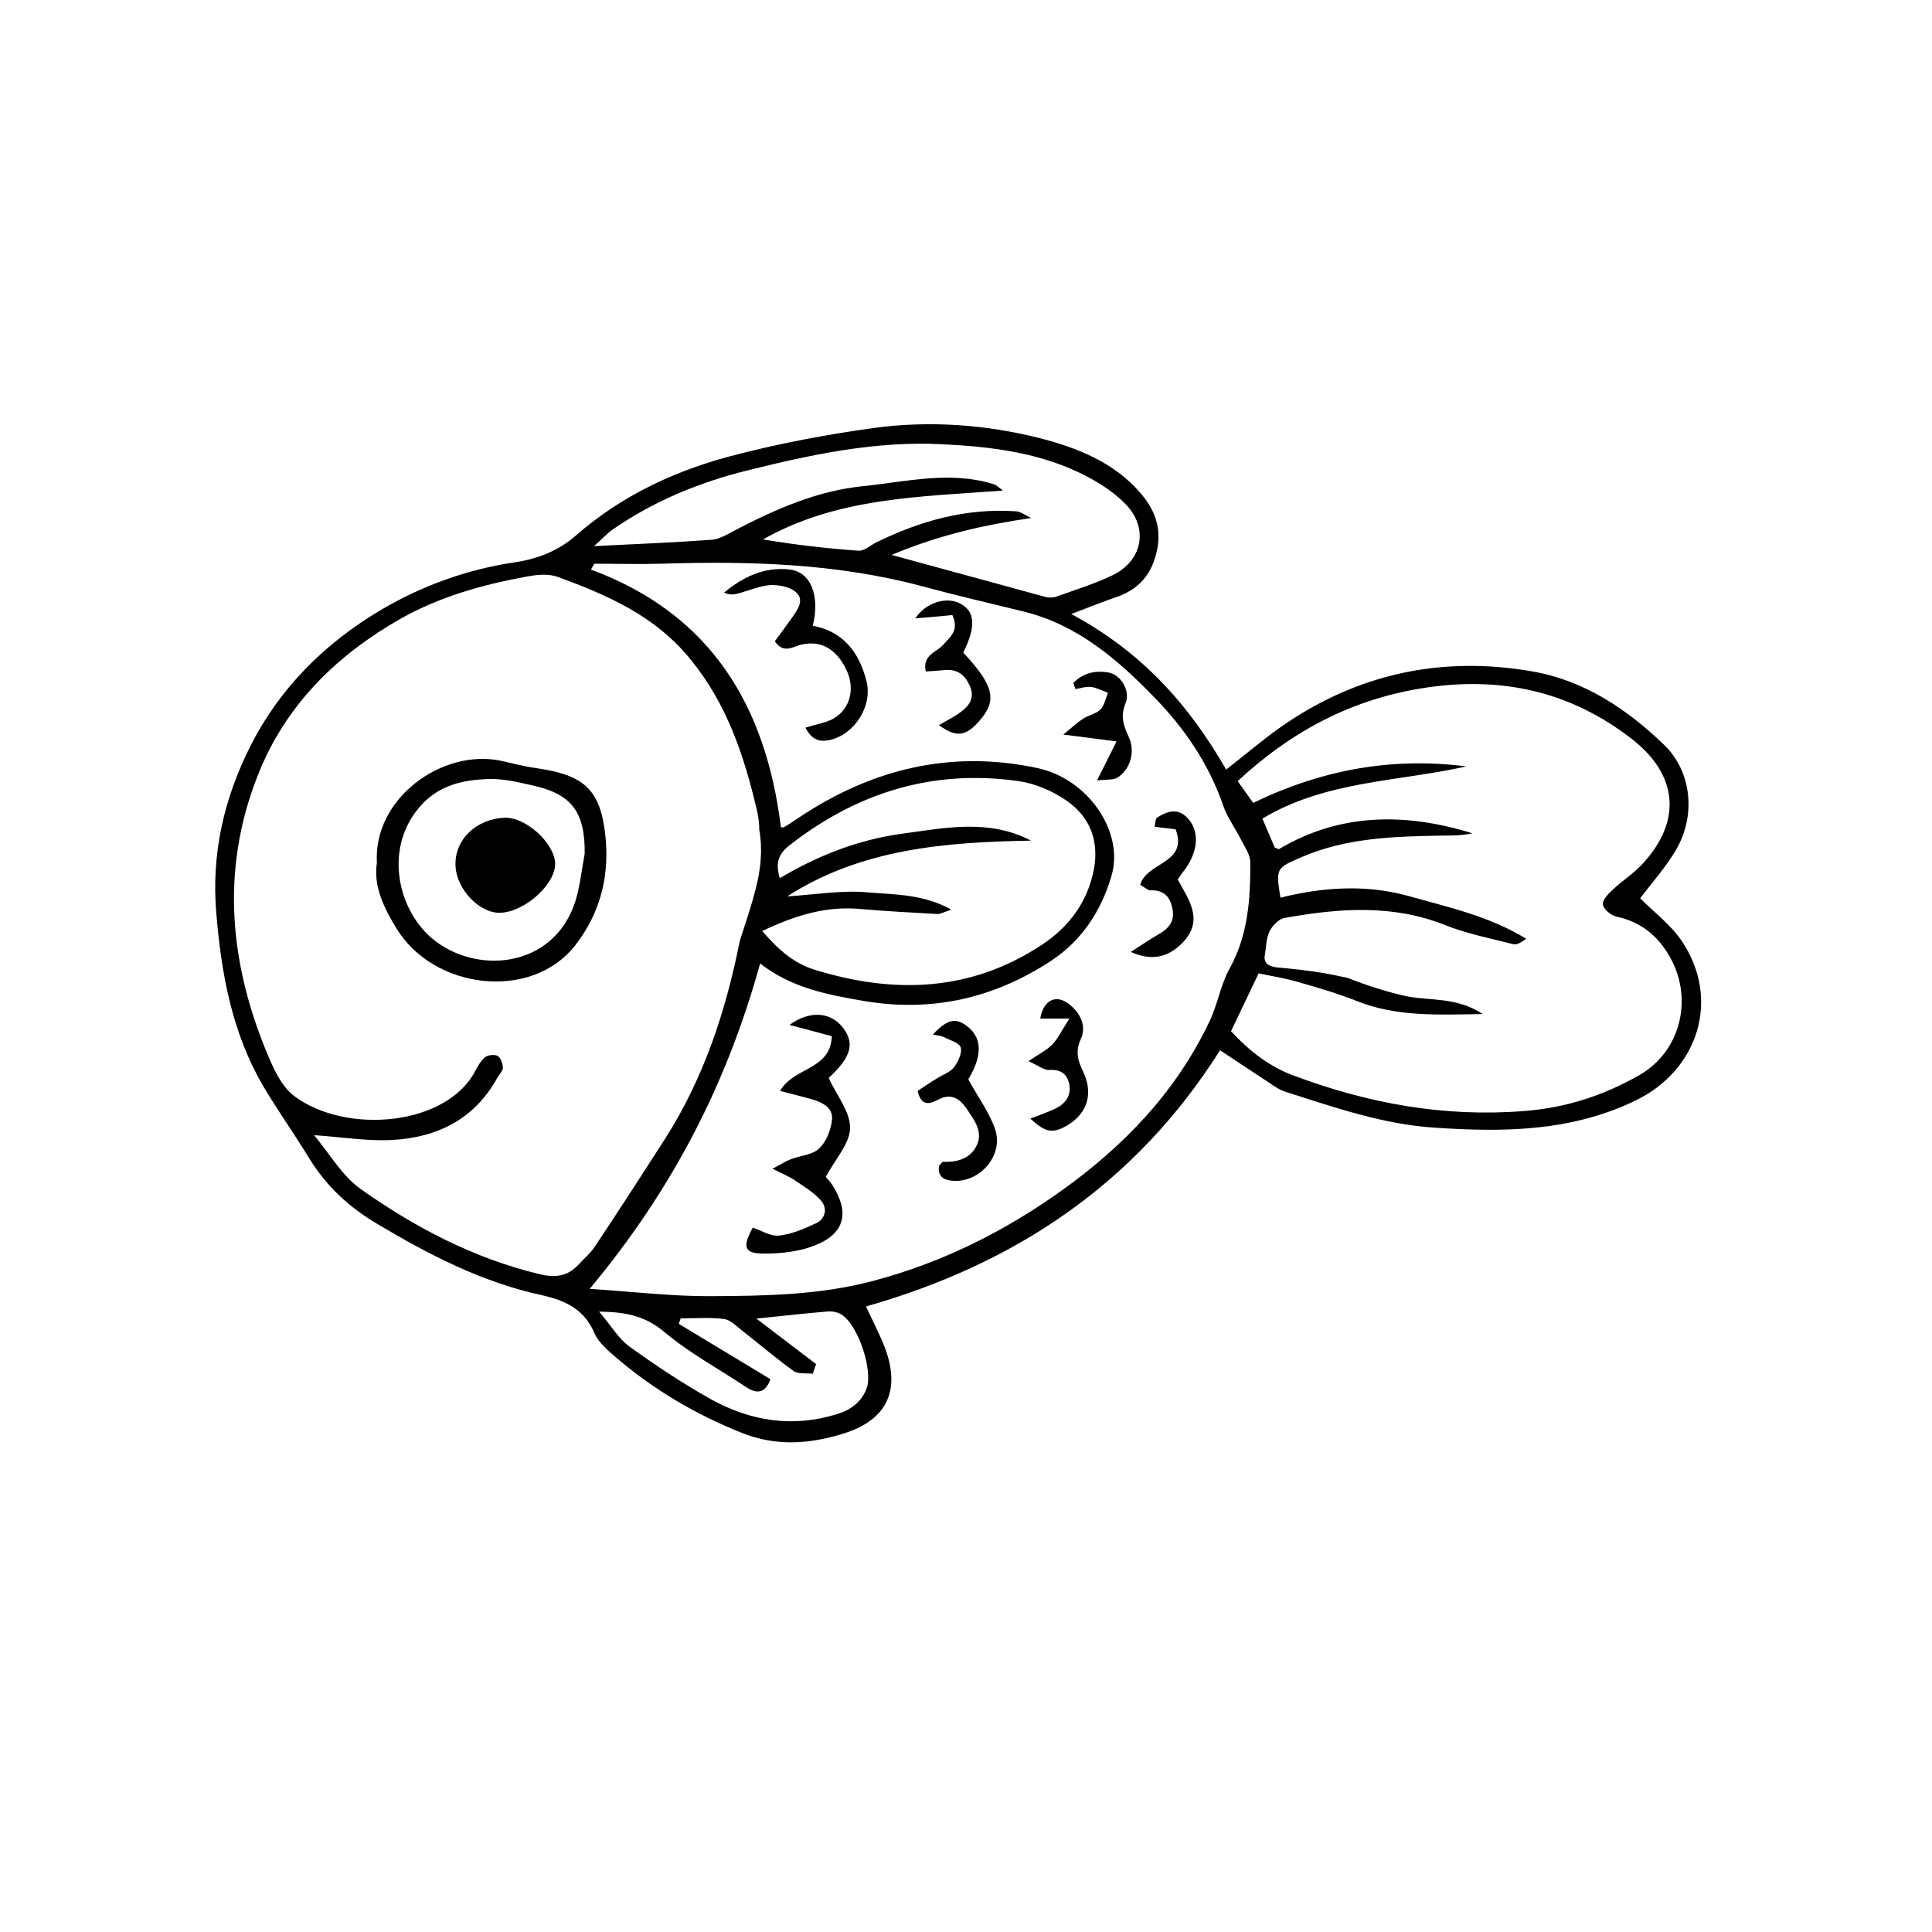 <svg xmlns="http://www.w3.org/2000/svg" xmlns:xlink="http://www.w3.org/1999/xlink" width="48" viewBox="0 0 36 36" height="48" preserveAspectRatio="xMidYMid meet"><defs><clipPath id="287662f9c0"><path d="M 4.008 7.906 L 31.699 7.906 L 31.699 26.875 L 4.008 26.875 Z M 4.008 7.906 " clip-rule="nonzero"></path></clipPath></defs><g clip-path="url(#287662f9c0)"><path fill="#000000" d="M 30.551 20.031 C 29.883 20.414 29.172 20.645 28.391 20.703 C 26.902 20.82 25.488 20.559 24.109 20.043 C 23.66 19.879 23.281 19.586 22.938 19.215 C 23.105 18.863 23.266 18.531 23.453 18.137 C 23.707 18.191 23.965 18.23 24.211 18.305 C 24.566 18.406 24.926 18.512 25.27 18.648 C 26.004 18.945 26.762 18.91 27.629 18.895 C 27.117 18.559 26.609 18.66 26.152 18.551 C 25.801 18.469 25.457 18.359 25.117 18.223 C 24.953 18.188 24.789 18.152 24.621 18.125 C 24.363 18.082 24.105 18.055 23.844 18.031 C 23.723 18.023 23.574 17.992 23.566 17.863 C 23.562 17.863 23.562 17.863 23.559 17.863 C 23.594 17.656 23.59 17.496 23.652 17.363 C 23.703 17.254 23.824 17.125 23.934 17.105 C 24.934 16.926 25.934 16.844 26.918 17.234 C 27.328 17.398 27.77 17.484 28.199 17.594 C 28.266 17.609 28.352 17.559 28.438 17.492 C 27.75 17.07 26.977 16.902 26.227 16.691 C 25.445 16.477 24.645 16.531 23.859 16.727 C 23.77 16.168 23.781 16.176 24.258 15.969 C 25.094 15.609 25.98 15.586 26.867 15.57 C 27.059 15.57 27.246 15.57 27.434 15.527 C 26.188 15.141 24.969 15.145 23.828 15.824 C 23.781 15.801 23.754 15.797 23.75 15.785 C 23.68 15.625 23.613 15.461 23.523 15.254 C 24.699 14.547 26.051 14.566 27.324 14.281 C 25.949 14.105 24.641 14.336 23.352 14.961 C 23.266 14.84 23.172 14.707 23.062 14.555 C 24.082 13.609 25.227 13.008 26.598 12.809 C 28.008 12.605 29.273 12.891 30.402 13.766 C 31.266 14.434 31.348 15.297 30.605 16.098 C 30.441 16.277 30.227 16.41 30.047 16.582 C 29.965 16.656 29.852 16.777 29.867 16.855 C 29.883 16.945 30.016 17.055 30.117 17.078 C 30.582 17.18 30.902 17.441 31.129 17.855 C 31.551 18.625 31.312 19.594 30.551 20.031 Z M 16.184 16.629 C 15.688 16.582 15.176 16.672 14.668 16.703 C 16.047 15.816 17.613 15.691 19.211 15.664 C 18.426 15.254 17.613 15.426 16.809 15.535 C 16 15.645 15.246 15.938 14.531 16.363 C 14.438 16.07 14.52 15.902 14.707 15.754 C 15.969 14.766 17.387 14.328 18.98 14.555 C 19.285 14.598 19.602 14.734 19.855 14.906 C 20.305 15.207 20.484 15.66 20.383 16.199 C 20.266 16.809 19.918 17.273 19.414 17.605 C 18.09 18.48 16.66 18.527 15.18 18.07 C 14.816 17.957 14.531 17.73 14.203 17.348 C 14.832 17.051 15.398 16.879 16.035 16.938 C 16.512 16.98 16.988 17.004 17.465 17.031 C 17.523 17.035 17.586 16.996 17.727 16.949 C 17.195 16.656 16.672 16.672 16.184 16.629 Z M 22.543 19.02 C 21.922 20.336 20.953 21.348 19.777 22.188 C 18.695 22.961 17.527 23.539 16.242 23.875 C 15.258 24.133 14.238 24.148 13.23 24.152 C 12.523 24.156 11.816 24.07 10.988 24.016 C 12.535 22.16 13.543 20.195 14.164 17.953 C 14.758 18.414 15.422 18.535 16.098 18.652 C 17.371 18.867 18.535 18.598 19.598 17.895 C 20.164 17.516 20.52 16.973 20.711 16.32 C 20.953 15.5 20.273 14.512 19.332 14.312 C 17.711 13.965 16.234 14.332 14.875 15.242 C 14.789 15.301 14.699 15.359 14.609 15.414 C 14.598 15.422 14.574 15.414 14.551 15.414 C 14.273 13.172 13.266 11.449 11.012 10.613 C 11.031 10.578 11.055 10.543 11.074 10.504 C 11.488 10.504 11.902 10.516 12.316 10.504 C 13.953 10.453 15.582 10.496 17.176 10.922 C 17.812 11.094 18.449 11.242 19.086 11.398 C 20.074 11.645 20.812 12.277 21.496 12.98 C 22.07 13.566 22.527 14.234 22.797 15.023 C 22.871 15.238 23.016 15.426 23.117 15.633 C 23.188 15.773 23.297 15.922 23.297 16.066 C 23.301 16.746 23.258 17.418 22.914 18.043 C 22.746 18.344 22.691 18.707 22.543 19.02 Z M 16.145 25.883 C 16.043 26.129 15.855 26.27 15.602 26.348 C 14.773 26.609 13.98 26.48 13.242 26.07 C 12.719 25.777 12.215 25.441 11.727 25.09 C 11.527 24.945 11.391 24.707 11.164 24.441 C 11.688 24.445 12.031 24.531 12.375 24.816 C 12.844 25.211 13.395 25.508 13.906 25.848 C 14.117 25.988 14.266 25.949 14.355 25.699 C 13.777 25.348 13.211 25.008 12.648 24.668 C 12.66 24.633 12.672 24.602 12.684 24.566 C 12.953 24.566 13.227 24.543 13.492 24.578 C 13.613 24.594 13.727 24.715 13.832 24.797 C 14.152 25.047 14.461 25.312 14.789 25.547 C 14.875 25.609 15.023 25.582 15.145 25.598 C 15.164 25.539 15.184 25.48 15.207 25.418 C 14.867 25.16 14.531 24.902 14.094 24.57 C 14.629 24.516 15.027 24.469 15.422 24.438 C 15.504 24.43 15.605 24.449 15.676 24.492 C 15.988 24.68 16.277 25.543 16.145 25.883 Z M 10.77 23.574 C 10.566 23.785 10.348 23.812 10.051 23.742 C 8.824 23.445 7.73 22.871 6.715 22.152 C 6.371 21.906 6.141 21.496 5.852 21.152 C 6.371 21.188 6.844 21.266 7.309 21.242 C 8.152 21.195 8.844 20.852 9.27 20.078 C 9.305 20.016 9.371 19.957 9.371 19.895 C 9.367 19.82 9.332 19.711 9.273 19.676 C 9.219 19.645 9.094 19.656 9.039 19.699 C 8.961 19.762 8.906 19.863 8.855 19.957 C 8.32 20.98 6.449 21.148 5.48 20.422 C 5.234 20.234 5.082 19.883 4.957 19.578 C 4.246 17.84 4.117 16.074 4.859 14.312 C 5.383 13.078 6.309 12.188 7.461 11.531 C 8.195 11.117 9 10.891 9.824 10.742 C 10.008 10.707 10.227 10.688 10.395 10.75 C 11.328 11.094 12.211 11.473 12.879 12.301 C 13.555 13.137 13.867 14.09 14.102 15.09 C 14.129 15.207 14.148 15.332 14.148 15.457 C 14.211 15.816 14.18 16.18 14.086 16.543 C 14.004 16.875 13.891 17.203 13.785 17.531 C 13.527 18.832 13.117 20.086 12.391 21.223 C 11.961 21.891 11.531 22.559 11.09 23.219 C 11.004 23.352 10.879 23.457 10.77 23.574 Z M 11.41 9.871 C 12.176 9.34 13.027 8.988 13.926 8.766 C 15.117 8.469 16.312 8.215 17.551 8.277 C 18.496 8.324 19.43 8.438 20.277 8.891 C 20.539 9.031 20.797 9.203 20.996 9.418 C 21.406 9.863 21.277 10.457 20.73 10.719 C 20.398 10.879 20.043 10.988 19.695 11.113 C 19.633 11.137 19.551 11.141 19.488 11.125 C 18.566 10.875 17.648 10.621 16.613 10.34 C 17.52 9.961 18.344 9.781 19.215 9.652 C 19.117 9.609 19.023 9.531 18.926 9.527 C 18 9.465 17.137 9.707 16.316 10.113 C 16.211 10.168 16.102 10.27 15.996 10.262 C 15.406 10.219 14.812 10.152 14.219 10.051 C 15.605 9.266 17.141 9.258 18.688 9.141 C 18.629 9.098 18.574 9.039 18.508 9.02 C 17.695 8.77 16.887 8.977 16.082 9.059 C 15.223 9.145 14.441 9.492 13.684 9.887 C 13.547 9.961 13.398 10.051 13.246 10.059 C 12.559 10.109 11.867 10.137 11.07 10.176 C 11.227 10.035 11.312 9.941 11.41 9.871 Z M 31.332 17.527 C 31.125 17.223 30.809 16.988 30.562 16.738 C 30.785 16.445 31.035 16.164 31.223 15.848 C 31.609 15.199 31.523 14.379 31.012 13.883 C 30.312 13.207 29.508 12.672 28.535 12.508 C 26.855 12.219 25.289 12.555 23.883 13.535 C 23.531 13.781 23.199 14.066 22.848 14.34 C 22.152 13.129 21.273 12.145 19.961 11.441 C 20.312 11.309 20.539 11.215 20.77 11.137 C 21.215 10.992 21.469 10.707 21.562 10.238 C 21.648 9.805 21.5 9.469 21.234 9.168 C 20.746 8.609 20.066 8.344 19.391 8.168 C 18.371 7.91 17.316 7.832 16.266 7.977 C 15.426 8.094 14.586 8.25 13.762 8.461 C 12.648 8.738 11.617 9.207 10.742 9.969 C 10.41 10.262 10.023 10.414 9.598 10.477 C 8.707 10.609 7.871 10.91 7.102 11.363 C 6.059 11.98 5.215 12.816 4.668 13.898 C 4.176 14.871 3.934 15.906 4.031 17.023 C 4.125 18.152 4.324 19.238 4.898 20.227 C 5.168 20.684 5.477 21.117 5.754 21.57 C 6.074 22.098 6.504 22.496 7.035 22.809 C 8 23.383 8.988 23.895 10.094 24.133 C 10.527 24.23 10.883 24.391 11.074 24.836 C 11.152 25.02 11.336 25.172 11.496 25.309 C 12.188 25.898 12.961 26.355 13.812 26.695 C 14.469 26.961 15.102 26.906 15.734 26.707 C 16.527 26.453 16.781 25.91 16.496 25.133 C 16.398 24.871 16.266 24.625 16.137 24.344 C 18.91 23.555 21.16 22.062 22.734 19.57 C 23.059 19.785 23.34 19.973 23.621 20.156 C 23.723 20.223 23.824 20.301 23.941 20.34 C 24.852 20.629 25.758 20.949 26.727 21.012 C 28.008 21.098 29.27 21.09 30.473 20.508 C 31.648 19.941 32.07 18.613 31.332 17.527 " fill-opacity="1" fill-rule="nonzero"></path></g><path fill="#000000" d="M 10.895 15.906 C 10.902 15.125 10.652 14.789 9.895 14.629 C 9.637 14.57 9.371 14.508 9.109 14.516 C 8.625 14.531 8.172 14.629 7.824 15.031 C 7.16 15.793 7.398 16.918 8.035 17.473 C 8.848 18.172 10.316 18.062 10.723 16.789 C 10.809 16.504 10.84 16.199 10.895 15.906 Z M 7.023 16.074 C 6.953 14.887 8.227 13.945 9.336 14.176 C 9.559 14.227 9.785 14.285 10.012 14.316 C 10.848 14.441 11.164 14.684 11.27 15.484 C 11.371 16.254 11.215 16.98 10.711 17.625 C 9.898 18.652 8.082 18.445 7.383 17.293 C 7.156 16.918 6.953 16.512 7.023 16.074 " fill-opacity="1" fill-rule="nonzero"></path><path fill="#000000" d="M 15.387 21.93 C 15.398 21.945 15.461 22.008 15.508 22.078 C 15.84 22.598 15.742 22.992 15.172 23.211 C 14.883 23.324 14.551 23.359 14.238 23.359 C 13.863 23.359 13.828 23.238 14.027 22.875 C 14.191 22.93 14.363 23.043 14.52 23.023 C 14.758 22.996 14.992 22.895 15.215 22.789 C 15.383 22.707 15.418 22.512 15.305 22.379 C 15.176 22.227 14.992 22.117 14.82 22 C 14.715 21.926 14.594 21.879 14.395 21.777 C 14.566 21.688 14.648 21.633 14.734 21.602 C 14.914 21.531 15.145 21.52 15.266 21.398 C 15.402 21.27 15.488 21.043 15.504 20.852 C 15.52 20.633 15.312 20.535 15.117 20.48 C 14.938 20.43 14.762 20.387 14.535 20.328 C 14.797 19.875 15.473 19.945 15.5 19.309 C 15.254 19.242 14.996 19.172 14.711 19.098 C 15.086 18.824 15.477 18.855 15.703 19.145 C 15.938 19.445 15.855 19.703 15.441 20.086 C 15.59 20.41 15.844 20.715 15.84 21.02 C 15.836 21.309 15.566 21.594 15.387 21.93 " fill-opacity="1" fill-rule="nonzero"></path><path fill="#000000" d="M 15.008 13.559 C 15.234 13.488 15.414 13.465 15.555 13.375 C 15.855 13.184 15.93 12.816 15.773 12.484 C 15.586 12.094 15.301 11.926 14.93 12.012 C 14.766 12.051 14.602 12.188 14.438 11.949 C 14.543 11.805 14.656 11.656 14.762 11.504 C 14.863 11.359 14.996 11.176 14.832 11.035 C 14.719 10.934 14.516 10.895 14.355 10.902 C 14.148 10.918 13.945 11.008 13.742 11.062 C 13.664 11.082 13.586 11.086 13.492 11.043 C 13.848 10.746 14.254 10.555 14.719 10.613 C 15.113 10.66 15.281 11.109 15.145 11.66 C 15.715 11.766 16.012 12.16 16.145 12.691 C 16.266 13.152 15.922 13.688 15.461 13.789 C 15.27 13.832 15.125 13.785 15.008 13.559 " fill-opacity="1" fill-rule="nonzero"></path><path fill="#000000" d="M 18.043 20.113 C 18.234 20.461 18.438 20.734 18.543 21.043 C 18.703 21.516 18.277 22.023 17.781 22.004 C 17.598 21.996 17.469 21.934 17.496 21.727 C 17.527 21.691 17.555 21.645 17.574 21.648 C 17.844 21.66 18.082 21.586 18.199 21.344 C 18.324 21.086 18.152 20.867 18.012 20.66 C 17.879 20.465 17.719 20.363 17.477 20.492 C 17.328 20.57 17.168 20.625 17.098 20.328 C 17.211 20.254 17.336 20.168 17.465 20.09 C 17.57 20.023 17.703 19.98 17.773 19.891 C 17.852 19.785 17.93 19.625 17.902 19.52 C 17.879 19.43 17.699 19.383 17.586 19.324 C 17.527 19.297 17.461 19.293 17.383 19.277 C 17.645 18.996 17.801 18.961 18.004 19.109 C 18.305 19.328 18.312 19.664 18.043 20.113 " fill-opacity="1" fill-rule="nonzero"></path><path fill="#000000" d="M 21.246 16.488 C 21.367 16.055 22.145 16.098 21.906 15.453 C 21.789 15.438 21.66 15.422 21.516 15.406 C 21.531 15.332 21.527 15.258 21.555 15.238 C 21.762 15.105 21.973 15.043 22.16 15.281 C 22.359 15.531 22.316 15.898 22.051 16.238 C 22.02 16.281 21.988 16.324 21.945 16.387 C 22.148 16.762 22.445 17.148 22.031 17.57 C 21.762 17.844 21.457 17.91 21.07 17.738 C 21.266 17.613 21.414 17.512 21.566 17.422 C 21.75 17.32 21.887 17.195 21.852 16.965 C 21.816 16.727 21.699 16.578 21.434 16.59 C 21.387 16.59 21.344 16.543 21.246 16.488 " fill-opacity="1" fill-rule="nonzero"></path><path fill="#000000" d="M 19.926 18.98 C 19.645 18.98 19.516 18.98 19.383 18.98 C 19.441 18.637 19.672 18.523 19.91 18.703 C 20.129 18.867 20.25 19.117 20.141 19.355 C 20.027 19.605 20.09 19.773 20.191 19.988 C 20.391 20.422 20.23 20.805 19.809 21.012 C 19.59 21.117 19.461 21.086 19.199 20.844 C 19.371 20.777 19.531 20.723 19.684 20.648 C 19.855 20.559 19.961 20.414 19.926 20.215 C 19.891 20.016 19.77 19.922 19.547 19.938 C 19.449 19.941 19.348 19.855 19.164 19.773 C 19.363 19.637 19.504 19.57 19.605 19.465 C 19.707 19.363 19.773 19.219 19.926 18.98 " fill-opacity="1" fill-rule="nonzero"></path><path fill="#000000" d="M 17.949 12.16 C 18.516 12.77 18.586 13.043 18.258 13.422 C 18 13.723 17.824 13.75 17.496 13.512 C 17.641 13.426 17.777 13.359 17.895 13.273 C 18.059 13.152 18.172 13.004 18.07 12.777 C 17.98 12.578 17.844 12.469 17.617 12.484 C 17.5 12.496 17.383 12.504 17.25 12.512 C 17.184 12.199 17.453 12.156 17.578 12.012 C 17.703 11.867 17.879 11.75 17.746 11.461 C 17.531 11.48 17.301 11.504 17.055 11.523 C 17.246 11.23 17.633 11.109 17.891 11.246 C 18.172 11.391 18.188 11.68 17.949 12.16 " fill-opacity="1" fill-rule="nonzero"></path><path fill="#000000" d="M 20 12.727 C 20.172 12.543 20.402 12.488 20.652 12.531 C 20.879 12.566 21.07 12.867 20.973 13.105 C 20.871 13.352 20.938 13.523 21.035 13.738 C 21.16 14.008 21.059 14.34 20.824 14.488 C 20.746 14.539 20.621 14.52 20.441 14.543 C 20.586 14.254 20.688 14.051 20.805 13.816 C 20.465 13.77 20.203 13.738 19.812 13.688 C 20.008 13.527 20.09 13.449 20.184 13.391 C 20.285 13.324 20.422 13.301 20.504 13.223 C 20.578 13.145 20.602 13.016 20.645 12.91 C 20.543 12.871 20.441 12.816 20.332 12.801 C 20.238 12.789 20.137 12.824 20.039 12.84 C 20.027 12.801 20.012 12.766 20 12.727 " fill-opacity="1" fill-rule="nonzero"></path><path fill="#000000" d="M 9.324 17.008 C 8.938 17.023 8.508 16.574 8.488 16.137 C 8.465 15.652 8.863 15.262 9.402 15.238 C 9.789 15.219 10.328 15.703 10.344 16.086 C 10.355 16.473 9.781 16.992 9.324 17.008 " fill-opacity="1" fill-rule="nonzero"></path></svg>